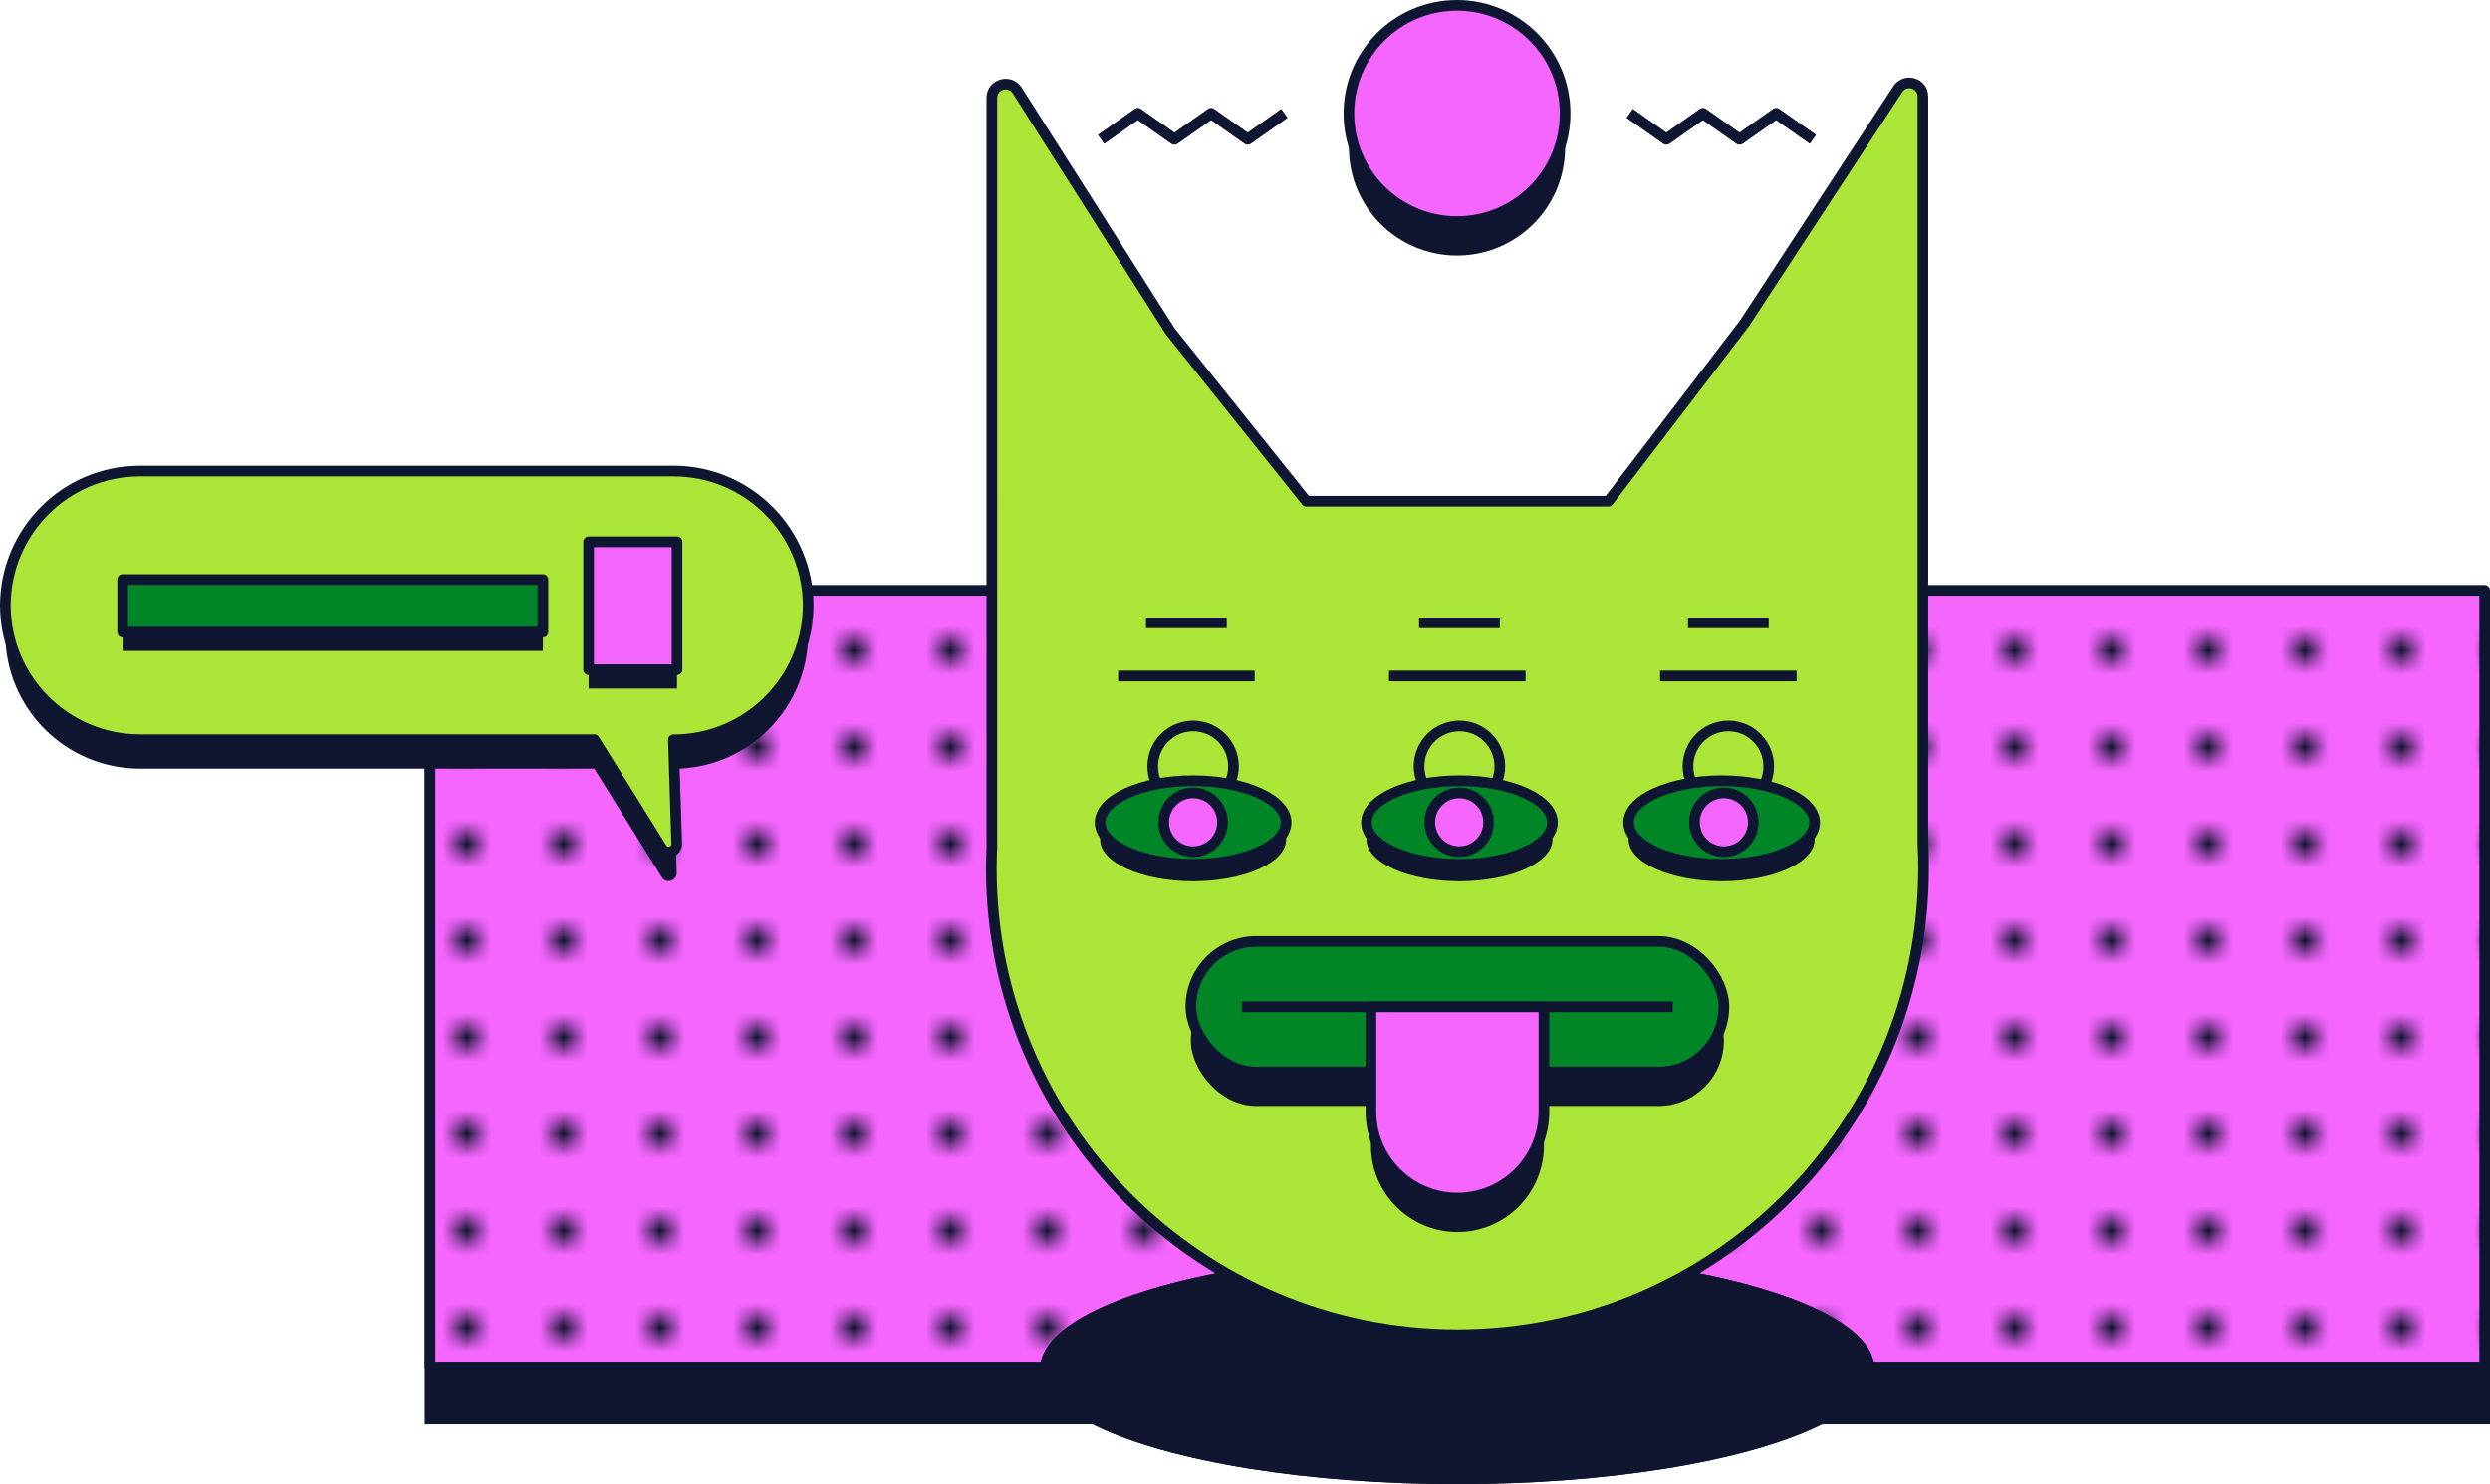 <?xml version="1.0" encoding="UTF-8"?>
<svg id="Layer_2" data-name="Layer 2" xmlns="http://www.w3.org/2000/svg" xmlns:xlink="http://www.w3.org/1999/xlink" viewBox="0 0 233.72 139.31">
  <defs>
    <style>
      .cls-1, .cls-2 {
        fill: none;
      }

      .cls-3 {
        fill: url(#_新建图案色板_2);
      }

      .cls-2, .cls-4, .cls-5, .cls-6, .cls-7 {
        stroke-linejoin: round;
      }

      .cls-2, .cls-4, .cls-5, .cls-7 {
        stroke: #0e1631;
      }

      .cls-8, .cls-9 {
        fill: #10162f;
      }

      .cls-9 {
        stroke-miterlimit: 10;
      }

      .cls-9, .cls-6 {
        stroke: #10162f;
      }

      .cls-4 {
        fill: #008627;
      }

      .cls-5 {
        fill: #aae538;
      }

      .cls-6 {
        fill: #606060;
      }

      .cls-7 {
        fill: #f566ff;
      }
    </style>
    <pattern id="_新建图案色板_2" data-name="新建图案色板 2" x="0" y="0" width="64" height="64" patternTransform="translate(6389.6 1685.22) scale(2.27)" patternUnits="userSpaceOnUse" viewBox="0 0 64 64">
      <g>
        <rect class="cls-1" width="64" height="64"/>
        <g>
          <rect class="cls-8" y="64" width="1" height="1"/>
          <rect class="cls-8" x="4" y="64" width="1" height="1"/>
          <rect class="cls-8" x="8" y="64" width="1" height="1"/>
          <rect class="cls-8" x="12" y="64" width="1" height="1"/>
          <rect class="cls-8" x="16" y="64" width="1" height="1"/>
          <rect class="cls-8" x="20" y="64" width="1" height="1"/>
          <rect class="cls-8" x="24" y="64" width="1" height="1"/>
          <rect class="cls-8" x="28" y="64" width="1" height="1"/>
          <rect class="cls-8" x="32" y="64" width="1" height="1"/>
          <rect class="cls-8" x="36" y="64" width="1" height="1"/>
          <rect class="cls-8" x="40" y="64" width="1" height="1"/>
          <rect class="cls-8" x="44" y="64" width="1" height="1"/>
          <rect class="cls-8" x="48" y="64" width="1" height="1"/>
          <rect class="cls-8" x="52" y="64" width="1" height="1"/>
          <rect class="cls-8" x="56" y="64" width="1" height="1"/>
          <rect class="cls-8" x="60" y="64" width="1" height="1"/>
        </g>
        <g>
          <g>
            <rect class="cls-8" y="4" width="1" height="1"/>
            <rect class="cls-8" y="8" width="1" height="1"/>
            <rect class="cls-8" y="12" width="1" height="1"/>
            <rect class="cls-8" y="16" width="1" height="1"/>
            <rect class="cls-8" y="20" width="1" height="1"/>
            <rect class="cls-8" y="24" width="1" height="1"/>
            <rect class="cls-8" y="28" width="1" height="1"/>
            <rect class="cls-8" y="32" width="1" height="1"/>
            <rect class="cls-8" y="36" width="1" height="1"/>
            <rect class="cls-8" y="40" width="1" height="1"/>
            <rect class="cls-8" y="44" width="1" height="1"/>
            <rect class="cls-8" y="48" width="1" height="1"/>
            <rect class="cls-8" y="52" width="1" height="1"/>
            <rect class="cls-8" y="56" width="1" height="1"/>
            <rect class="cls-8" y="60" width="1" height="1"/>
            <rect class="cls-8" y="0" width="1" height="1"/>
          </g>
          <g>
            <rect class="cls-8" x="4" y="4" width="1" height="1"/>
            <rect class="cls-8" x="4" y="8" width="1" height="1"/>
            <rect class="cls-8" x="4" y="12" width="1" height="1"/>
            <rect class="cls-8" x="4" y="16" width="1" height="1"/>
            <rect class="cls-8" x="4" y="20" width="1" height="1"/>
            <rect class="cls-8" x="4" y="24" width="1" height="1"/>
            <rect class="cls-8" x="4" y="28" width="1" height="1"/>
            <rect class="cls-8" x="4" y="32" width="1" height="1"/>
            <rect class="cls-8" x="4" y="36" width="1" height="1"/>
            <rect class="cls-8" x="4" y="40" width="1" height="1"/>
            <rect class="cls-8" x="4" y="44" width="1" height="1"/>
            <rect class="cls-8" x="4" y="48" width="1" height="1"/>
            <rect class="cls-8" x="4" y="52" width="1" height="1"/>
            <rect class="cls-8" x="4" y="56" width="1" height="1"/>
            <rect class="cls-8" x="4" y="60" width="1" height="1"/>
            <rect class="cls-8" x="4" y="0" width="1" height="1"/>
          </g>
          <g>
            <rect class="cls-8" x="8" y="4" width="1" height="1"/>
            <rect class="cls-8" x="8" y="8" width="1" height="1"/>
            <rect class="cls-8" x="8" y="12" width="1" height="1"/>
            <rect class="cls-8" x="8" y="16" width="1" height="1"/>
            <rect class="cls-8" x="8" y="20" width="1" height="1"/>
            <rect class="cls-8" x="8" y="24" width="1" height="1"/>
            <rect class="cls-8" x="8" y="28" width="1" height="1"/>
            <rect class="cls-8" x="8" y="32" width="1" height="1"/>
            <rect class="cls-8" x="8" y="36" width="1" height="1"/>
            <rect class="cls-8" x="8" y="40" width="1" height="1"/>
            <rect class="cls-8" x="8" y="44" width="1" height="1"/>
            <rect class="cls-8" x="8" y="48" width="1" height="1"/>
            <rect class="cls-8" x="8" y="52" width="1" height="1"/>
            <rect class="cls-8" x="8" y="56" width="1" height="1"/>
            <rect class="cls-8" x="8" y="60" width="1" height="1"/>
            <rect class="cls-8" x="8" y="0" width="1" height="1"/>
          </g>
          <g>
            <rect class="cls-8" x="12" y="4" width="1" height="1"/>
            <rect class="cls-8" x="12" y="8" width="1" height="1"/>
            <rect class="cls-8" x="12" y="12" width="1" height="1"/>
            <rect class="cls-8" x="12" y="16" width="1" height="1"/>
            <rect class="cls-8" x="12" y="20" width="1" height="1"/>
            <rect class="cls-8" x="12" y="24" width="1" height="1"/>
            <rect class="cls-8" x="12" y="28" width="1" height="1"/>
            <rect class="cls-8" x="12" y="32" width="1" height="1"/>
            <rect class="cls-8" x="12" y="36" width="1" height="1"/>
            <rect class="cls-8" x="12" y="40" width="1" height="1"/>
            <rect class="cls-8" x="12" y="44" width="1" height="1"/>
            <rect class="cls-8" x="12" y="48" width="1" height="1"/>
            <rect class="cls-8" x="12" y="52" width="1" height="1"/>
            <rect class="cls-8" x="12" y="56" width="1" height="1"/>
            <rect class="cls-8" x="12" y="60" width="1" height="1"/>
            <rect class="cls-8" x="12" y="0" width="1" height="1"/>
          </g>
          <g>
            <rect class="cls-8" x="16" y="4" width="1" height="1"/>
            <rect class="cls-8" x="16" y="8" width="1" height="1"/>
            <rect class="cls-8" x="16" y="12" width="1" height="1"/>
            <rect class="cls-8" x="16" y="16" width="1" height="1"/>
            <rect class="cls-8" x="16" y="20" width="1" height="1"/>
            <rect class="cls-8" x="16" y="24" width="1" height="1"/>
            <rect class="cls-8" x="16" y="28" width="1" height="1"/>
            <rect class="cls-8" x="16" y="32" width="1" height="1"/>
            <rect class="cls-8" x="16" y="36" width="1" height="1"/>
            <rect class="cls-8" x="16" y="40" width="1" height="1"/>
            <rect class="cls-8" x="16" y="44" width="1" height="1"/>
            <rect class="cls-8" x="16" y="48" width="1" height="1"/>
            <rect class="cls-8" x="16" y="52" width="1" height="1"/>
            <rect class="cls-8" x="16" y="56" width="1" height="1"/>
            <rect class="cls-8" x="16" y="60" width="1" height="1"/>
            <rect class="cls-8" x="16" y="0" width="1" height="1"/>
          </g>
          <g>
            <rect class="cls-8" x="20" y="4" width="1" height="1"/>
            <rect class="cls-8" x="20" y="8" width="1" height="1"/>
            <rect class="cls-8" x="20" y="12" width="1" height="1"/>
            <rect class="cls-8" x="20" y="16" width="1" height="1"/>
            <rect class="cls-8" x="20" y="20" width="1" height="1"/>
            <rect class="cls-8" x="20" y="24" width="1" height="1"/>
            <rect class="cls-8" x="20" y="28" width="1" height="1"/>
            <rect class="cls-8" x="20" y="32" width="1" height="1"/>
            <rect class="cls-8" x="20" y="36" width="1" height="1"/>
            <rect class="cls-8" x="20" y="40" width="1" height="1"/>
            <rect class="cls-8" x="20" y="44" width="1" height="1"/>
            <rect class="cls-8" x="20" y="48" width="1" height="1"/>
            <rect class="cls-8" x="20" y="52" width="1" height="1"/>
            <rect class="cls-8" x="20" y="56" width="1" height="1"/>
            <rect class="cls-8" x="20" y="60" width="1" height="1"/>
            <rect class="cls-8" x="20" y="0" width="1" height="1"/>
          </g>
          <g>
            <rect class="cls-8" x="24" y="4" width="1" height="1"/>
            <rect class="cls-8" x="24" y="8" width="1" height="1"/>
            <rect class="cls-8" x="24" y="12" width="1" height="1"/>
            <rect class="cls-8" x="24" y="16" width="1" height="1"/>
            <rect class="cls-8" x="24" y="20" width="1" height="1"/>
            <rect class="cls-8" x="24" y="24" width="1" height="1"/>
            <rect class="cls-8" x="24" y="28" width="1" height="1"/>
            <rect class="cls-8" x="24" y="32" width="1" height="1"/>
            <rect class="cls-8" x="24" y="36" width="1" height="1"/>
            <rect class="cls-8" x="24" y="40" width="1" height="1"/>
            <rect class="cls-8" x="24" y="44" width="1" height="1"/>
            <rect class="cls-8" x="24" y="48" width="1" height="1"/>
            <rect class="cls-8" x="24" y="52" width="1" height="1"/>
            <rect class="cls-8" x="24" y="56" width="1" height="1"/>
            <rect class="cls-8" x="24" y="60" width="1" height="1"/>
            <rect class="cls-8" x="24" y="0" width="1" height="1"/>
          </g>
          <g>
            <rect class="cls-8" x="28" y="4" width="1" height="1"/>
            <rect class="cls-8" x="28" y="8" width="1" height="1"/>
            <rect class="cls-8" x="28" y="12" width="1" height="1"/>
            <rect class="cls-8" x="28" y="16" width="1" height="1"/>
            <rect class="cls-8" x="28" y="20" width="1" height="1"/>
            <rect class="cls-8" x="28" y="24" width="1" height="1"/>
            <rect class="cls-8" x="28" y="28" width="1" height="1"/>
            <rect class="cls-8" x="28" y="32" width="1" height="1"/>
            <rect class="cls-8" x="28" y="36" width="1" height="1"/>
            <rect class="cls-8" x="28" y="40" width="1" height="1"/>
            <rect class="cls-8" x="28" y="44" width="1" height="1"/>
            <rect class="cls-8" x="28" y="48" width="1" height="1"/>
            <rect class="cls-8" x="28" y="52" width="1" height="1"/>
            <rect class="cls-8" x="28" y="56" width="1" height="1"/>
            <rect class="cls-8" x="28" y="60" width="1" height="1"/>
            <rect class="cls-8" x="28" y="0" width="1" height="1"/>
          </g>
          <g>
            <rect class="cls-8" x="32" y="4" width="1" height="1"/>
            <rect class="cls-8" x="32" y="8" width="1" height="1"/>
            <rect class="cls-8" x="32" y="12" width="1" height="1"/>
            <rect class="cls-8" x="32" y="16" width="1" height="1"/>
            <rect class="cls-8" x="32" y="20" width="1" height="1"/>
            <rect class="cls-8" x="32" y="24" width="1" height="1"/>
            <rect class="cls-8" x="32" y="28" width="1" height="1"/>
            <rect class="cls-8" x="32" y="32" width="1" height="1"/>
            <rect class="cls-8" x="32" y="36" width="1" height="1"/>
            <rect class="cls-8" x="32" y="40" width="1" height="1"/>
            <rect class="cls-8" x="32" y="44" width="1" height="1"/>
            <rect class="cls-8" x="32" y="48" width="1" height="1"/>
            <rect class="cls-8" x="32" y="52" width="1" height="1"/>
            <rect class="cls-8" x="32" y="56" width="1" height="1"/>
            <rect class="cls-8" x="32" y="60" width="1" height="1"/>
            <rect class="cls-8" x="32" y="0" width="1" height="1"/>
          </g>
          <g>
            <rect class="cls-8" x="36" y="4" width="1" height="1"/>
            <rect class="cls-8" x="36" y="8" width="1" height="1"/>
            <rect class="cls-8" x="36" y="12" width="1" height="1"/>
            <rect class="cls-8" x="36" y="16" width="1" height="1"/>
            <rect class="cls-8" x="36" y="20" width="1" height="1"/>
            <rect class="cls-8" x="36" y="24" width="1" height="1"/>
            <rect class="cls-8" x="36" y="28" width="1" height="1"/>
            <rect class="cls-8" x="36" y="32" width="1" height="1"/>
            <rect class="cls-8" x="36" y="36" width="1" height="1"/>
            <rect class="cls-8" x="36" y="40" width="1" height="1"/>
            <rect class="cls-8" x="36" y="44" width="1" height="1"/>
            <rect class="cls-8" x="36" y="48" width="1" height="1"/>
            <rect class="cls-8" x="36" y="52" width="1" height="1"/>
            <rect class="cls-8" x="36" y="56" width="1" height="1"/>
            <rect class="cls-8" x="36" y="60" width="1" height="1"/>
            <rect class="cls-8" x="36" y="0" width="1" height="1"/>
          </g>
          <g>
            <rect class="cls-8" x="40" y="4" width="1" height="1"/>
            <rect class="cls-8" x="40" y="8" width="1" height="1"/>
            <rect class="cls-8" x="40" y="12" width="1" height="1"/>
            <rect class="cls-8" x="40" y="16" width="1" height="1"/>
            <rect class="cls-8" x="40" y="20" width="1" height="1"/>
            <rect class="cls-8" x="40" y="24" width="1" height="1"/>
            <rect class="cls-8" x="40" y="28" width="1" height="1"/>
            <rect class="cls-8" x="40" y="32" width="1" height="1"/>
            <rect class="cls-8" x="40" y="36" width="1" height="1"/>
            <rect class="cls-8" x="40" y="40" width="1" height="1"/>
            <rect class="cls-8" x="40" y="44" width="1" height="1"/>
            <rect class="cls-8" x="40" y="48" width="1" height="1"/>
            <rect class="cls-8" x="40" y="52" width="1" height="1"/>
            <rect class="cls-8" x="40" y="56" width="1" height="1"/>
            <rect class="cls-8" x="40" y="60" width="1" height="1"/>
            <rect class="cls-8" x="40" y="0" width="1" height="1"/>
          </g>
          <g>
            <rect class="cls-8" x="44" y="4" width="1" height="1"/>
            <rect class="cls-8" x="44" y="8" width="1" height="1"/>
            <rect class="cls-8" x="44" y="12" width="1" height="1"/>
            <rect class="cls-8" x="44" y="16" width="1" height="1"/>
            <rect class="cls-8" x="44" y="20" width="1" height="1"/>
            <rect class="cls-8" x="44" y="24" width="1" height="1"/>
            <rect class="cls-8" x="44" y="28" width="1" height="1"/>
            <rect class="cls-8" x="44" y="32" width="1" height="1"/>
            <rect class="cls-8" x="44" y="36" width="1" height="1"/>
            <rect class="cls-8" x="44" y="40" width="1" height="1"/>
            <rect class="cls-8" x="44" y="44" width="1" height="1"/>
            <rect class="cls-8" x="44" y="48" width="1" height="1"/>
            <rect class="cls-8" x="44" y="52" width="1" height="1"/>
            <rect class="cls-8" x="44" y="56" width="1" height="1"/>
            <rect class="cls-8" x="44" y="60" width="1" height="1"/>
            <rect class="cls-8" x="44" y="0" width="1" height="1"/>
          </g>
          <g>
            <rect class="cls-8" x="48" y="4" width="1" height="1"/>
            <rect class="cls-8" x="48" y="8" width="1" height="1"/>
            <rect class="cls-8" x="48" y="12" width="1" height="1"/>
            <rect class="cls-8" x="48" y="16" width="1" height="1"/>
            <rect class="cls-8" x="48" y="20" width="1" height="1"/>
            <rect class="cls-8" x="48" y="24" width="1" height="1"/>
            <rect class="cls-8" x="48" y="28" width="1" height="1"/>
            <rect class="cls-8" x="48" y="32" width="1" height="1"/>
            <rect class="cls-8" x="48" y="36" width="1" height="1"/>
            <rect class="cls-8" x="48" y="40" width="1" height="1"/>
            <rect class="cls-8" x="48" y="44" width="1" height="1"/>
            <rect class="cls-8" x="48" y="48" width="1" height="1"/>
            <rect class="cls-8" x="48" y="52" width="1" height="1"/>
            <rect class="cls-8" x="48" y="56" width="1" height="1"/>
            <rect class="cls-8" x="48" y="60" width="1" height="1"/>
            <rect class="cls-8" x="48" y="0" width="1" height="1"/>
          </g>
          <g>
            <rect class="cls-8" x="52" y="4" width="1" height="1"/>
            <rect class="cls-8" x="52" y="8" width="1" height="1"/>
            <rect class="cls-8" x="52" y="12" width="1" height="1"/>
            <rect class="cls-8" x="52" y="16" width="1" height="1"/>
            <rect class="cls-8" x="52" y="20" width="1" height="1"/>
            <rect class="cls-8" x="52" y="24" width="1" height="1"/>
            <rect class="cls-8" x="52" y="28" width="1" height="1"/>
            <rect class="cls-8" x="52" y="32" width="1" height="1"/>
            <rect class="cls-8" x="52" y="36" width="1" height="1"/>
            <rect class="cls-8" x="52" y="40" width="1" height="1"/>
            <rect class="cls-8" x="52" y="44" width="1" height="1"/>
            <rect class="cls-8" x="52" y="48" width="1" height="1"/>
            <rect class="cls-8" x="52" y="52" width="1" height="1"/>
            <rect class="cls-8" x="52" y="56" width="1" height="1"/>
            <rect class="cls-8" x="52" y="60" width="1" height="1"/>
            <rect class="cls-8" x="52" y="0" width="1" height="1"/>
          </g>
          <g>
            <rect class="cls-8" x="56" y="4" width="1" height="1"/>
            <rect class="cls-8" x="56" y="8" width="1" height="1"/>
            <rect class="cls-8" x="56" y="12" width="1" height="1"/>
            <rect class="cls-8" x="56" y="16" width="1" height="1"/>
            <rect class="cls-8" x="56" y="20" width="1" height="1"/>
            <rect class="cls-8" x="56" y="24" width="1" height="1"/>
            <rect class="cls-8" x="56" y="28" width="1" height="1"/>
            <rect class="cls-8" x="56" y="32" width="1" height="1"/>
            <rect class="cls-8" x="56" y="36" width="1" height="1"/>
            <rect class="cls-8" x="56" y="40" width="1" height="1"/>
            <rect class="cls-8" x="56" y="44" width="1" height="1"/>
            <rect class="cls-8" x="56" y="48" width="1" height="1"/>
            <rect class="cls-8" x="56" y="52" width="1" height="1"/>
            <rect class="cls-8" x="56" y="56" width="1" height="1"/>
            <rect class="cls-8" x="56" y="60" width="1" height="1"/>
            <rect class="cls-8" x="56" y="0" width="1" height="1"/>
          </g>
          <g>
            <rect class="cls-8" x="60" y="4" width="1" height="1"/>
            <rect class="cls-8" x="60" y="8" width="1" height="1"/>
            <rect class="cls-8" x="60" y="12" width="1" height="1"/>
            <rect class="cls-8" x="60" y="16" width="1" height="1"/>
            <rect class="cls-8" x="60" y="20" width="1" height="1"/>
            <rect class="cls-8" x="60" y="24" width="1" height="1"/>
            <rect class="cls-8" x="60" y="28" width="1" height="1"/>
            <rect class="cls-8" x="60" y="32" width="1" height="1"/>
            <rect class="cls-8" x="60" y="36" width="1" height="1"/>
            <rect class="cls-8" x="60" y="40" width="1" height="1"/>
            <rect class="cls-8" x="60" y="44" width="1" height="1"/>
            <rect class="cls-8" x="60" y="48" width="1" height="1"/>
            <rect class="cls-8" x="60" y="52" width="1" height="1"/>
            <rect class="cls-8" x="60" y="56" width="1" height="1"/>
            <rect class="cls-8" x="60" y="60" width="1" height="1"/>
            <rect class="cls-8" x="60" y="0" width="1" height="1"/>
          </g>
        </g>
      </g>
    </pattern>
  </defs>
  <g id="Layer_1-2" data-name="Layer 1">
    <g>
      <circle class="cls-8" cx="136.76" cy="13.84" r="10.15"/>
      <rect class="cls-9" x="40.37" y="60.2" width="192.85" height="72.99"/>
      <rect class="cls-7" x="40.37" y="55.41" width="192.85" height="72.99"/>
      <rect class="cls-3" x="40.37" y="55.41" width="192.85" height="72.99"/>
      <ellipse class="cls-8" cx="136.79" cy="128.4" rx="39.13" ry="10.91"/>
      <ellipse class="cls-8" cx="136.79" cy="128.4" rx="39.13" ry="10.91"/>
      <path class="cls-5" d="m180.55,81.51c0,24.17-19.58,43.77-43.75,43.77s-43.75-19.6-43.75-43.77c0-.65.02-1.31.05-1.95V9.18c0-1.28,1.68-1.77,2.38-.69l14.36,22.6,12.78,15.96h28.35l12.78-16.71,14.39-21.98c.7-1.05,2.35-.58,2.35.7v70.16c.05.75.06,1.52.06,2.28Z"/>
      <g>
        <path class="cls-8" d="m.5,59.58v-.08c0,6.99,5.66,12.65,12.65,12.65h42.63l6.34,10.19c.41.66,1.42.35,1.4-.42l-.31-9.76h0c6.99,0,12.65-5.66,12.65-12.65v.08c0-6.99-5.66-12.65-12.65-12.65H13.15c-6.99,0-12.65,5.66-12.65,12.65Z"/>
        <path class="cls-5" d="m.5,56.86v-.08c0,6.99,5.66,12.65,12.65,12.65h42.63l6.34,10.19c.41.66,1.42.35,1.4-.42l-.31-9.76h0c6.99,0,12.65-5.66,12.65-12.65v.08c0-6.99-5.66-12.65-12.65-12.65H13.15c-6.99,0-12.65,5.66-12.65,12.65Z"/>
      </g>
      <g>
        <rect class="cls-8" x="11.51" y="56.17" width="39.45" height="4.93"/>
        <rect class="cls-4" x="11.51" y="54.4" width="39.45" height="4.93"/>
        <rect class="cls-8" x="55.25" y="52.63" width="8.3" height="12"/>
        <rect class="cls-7" x="55.25" y="50.86" width="8.3" height="12"/>
      </g>
      <circle class="cls-7" cx="136.76" cy="10.65" r="10.15"/>
      <g>
        <g>
          <polyline class="cls-2" points="152.98 10.65 156.41 13.07 159.84 10.65 163.28 13.07 166.72 10.65 170.16 13.07"/>
          <polyline class="cls-2" points="152.98 10.65 156.41 13.07 159.84 10.65 163.28 13.07 166.72 10.65 170.16 13.07"/>
        </g>
        <g>
          <polyline class="cls-2" points="120.55 10.65 117.11 13.07 113.68 10.65 110.24 13.07 106.8 10.65 103.36 13.07"/>
          <polyline class="cls-2" points="120.55 10.65 117.11 13.07 113.68 10.65 110.24 13.07 106.8 10.65 103.36 13.07"/>
        </g>
      </g>
      <g>
        <line class="cls-6" x1="104.95" y1="63.45" x2="117.77" y2="63.45"/>
        <line class="cls-6" x1="130.38" y1="63.45" x2="143.2" y2="63.45"/>
        <line class="cls-6" x1="155.82" y1="63.45" x2="168.64" y2="63.45"/>
        <line class="cls-6" x1="158.44" y1="58.46" x2="166.02" y2="58.46"/>
        <line class="cls-6" x1="133.2" y1="58.46" x2="140.78" y2="58.46"/>
        <line class="cls-6" x1="107.57" y1="58.46" x2="115.15" y2="58.46"/>
        <ellipse class="cls-8" cx="161.6" cy="78.8" rx="8.73" ry="3.92"/>
        <ellipse class="cls-8" cx="136.99" cy="78.8" rx="8.73" ry="3.92"/>
        <ellipse class="cls-8" cx="111.99" cy="78.8" rx="8.73" ry="3.92"/>
        <circle class="cls-5" cx="111.99" cy="71.93" r="3.79"/>
        <circle class="cls-5" cx="136.99" cy="71.93" r="3.79"/>
        <circle class="cls-5" cx="162.23" cy="71.93" r="3.79"/>
        <ellipse class="cls-4" cx="136.99" cy="77.2" rx="8.73" ry="3.92"/>
        <ellipse class="cls-4" cx="161.6" cy="77.2" rx="8.73" ry="3.92"/>
        <ellipse class="cls-4" cx="111.99" cy="77.2" rx="8.73" ry="3.92"/>
        <circle class="cls-7" cx="136.97" cy="77.18" r="2.76"/>
        <circle class="cls-7" cx="161.81" cy="77.18" r="2.76"/>
        <circle class="cls-7" cx="111.99" cy="77.18" r="2.76"/>
      </g>
      <g>
        <rect class="cls-8" x="111.78" y="91.56" width="50.03" height="12.25" rx="6.13" ry="6.13"/>
        <rect class="cls-4" x="111.78" y="88.37" width="50.03" height="12.25" rx="6.13" ry="6.13"/>
        <line class="cls-6" x1="116.57" y1="94.5" x2="157.01" y2="94.5"/>
        <path class="cls-8" d="m128.68,97.69h16.24v9.84c0,4.48-3.64,8.12-8.12,8.12h0c-4.48,0-8.12-3.64-8.12-8.12v-9.84h0Z"/>
        <path class="cls-7" d="m128.68,94.5h16.24v9.84c0,4.48-3.64,8.12-8.12,8.12h0c-4.48,0-8.12-3.64-8.12-8.12v-9.84h0Z"/>
      </g>
    </g>
  </g>
</svg>